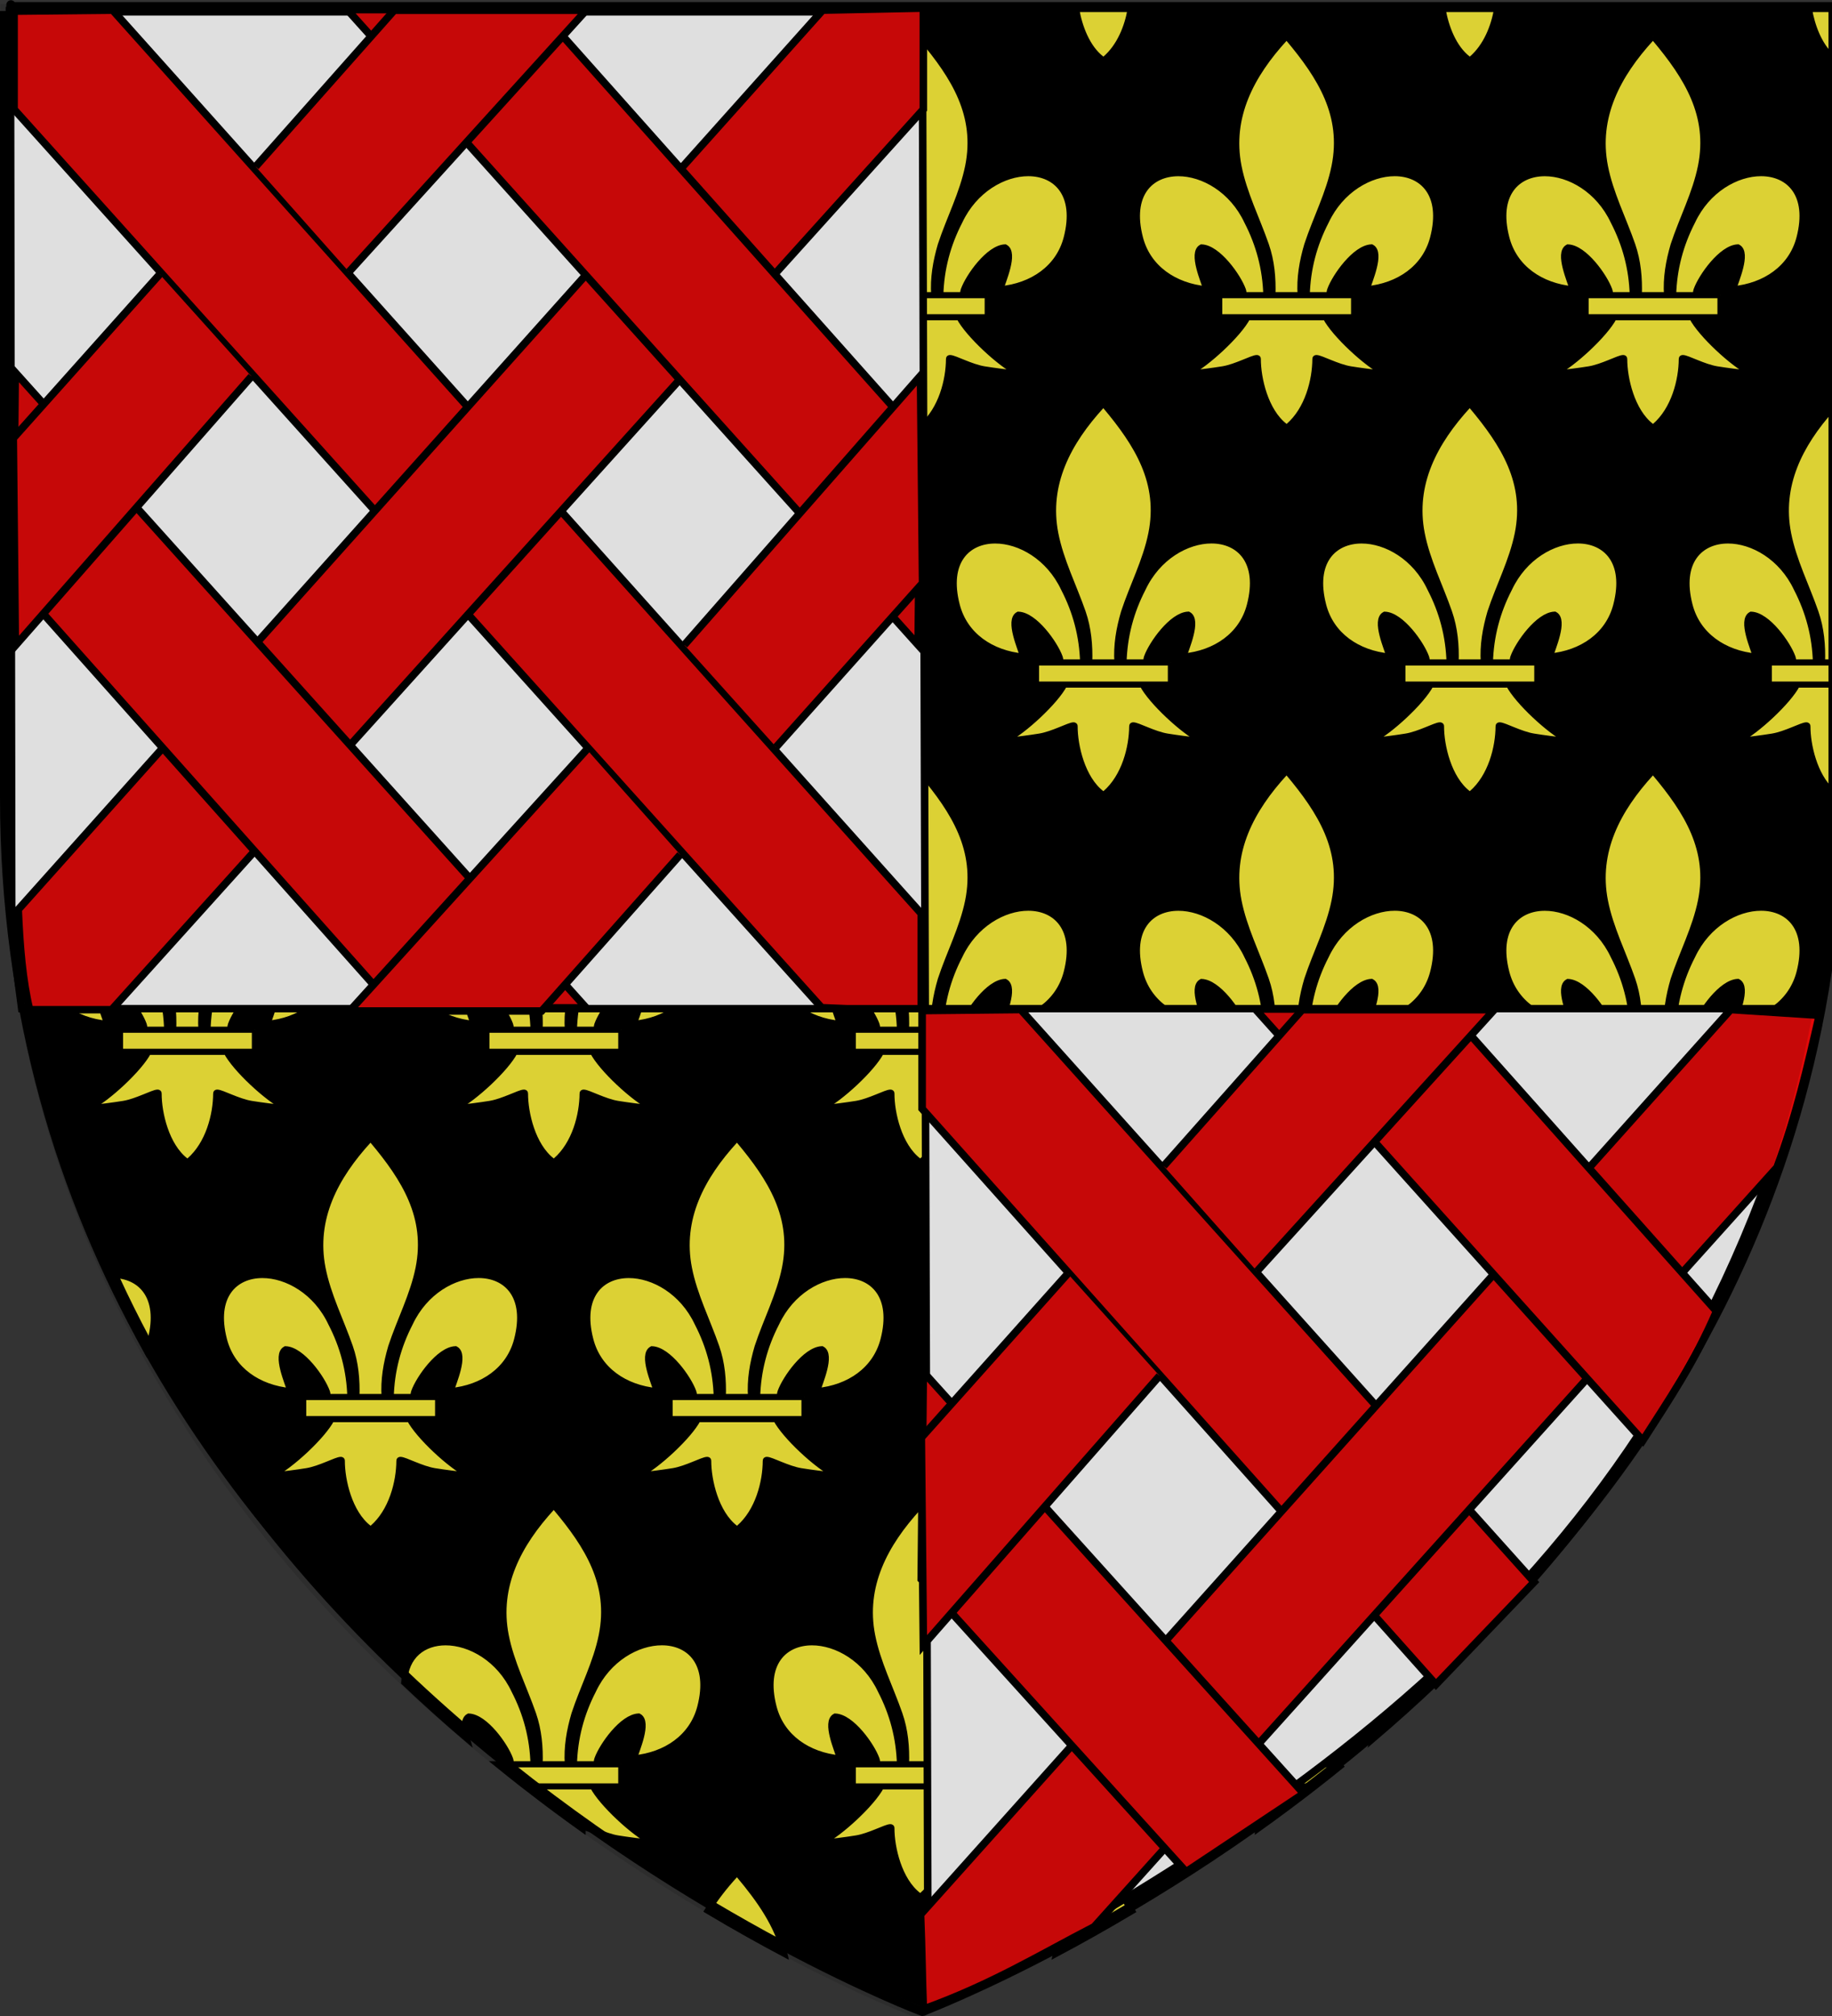 <?xml version="1.0" encoding="UTF-8" standalone="no"?>
<!-- Created with Inkscape (http://www.inkscape.org/) -->
<svg
   xmlns:dc="http://purl.org/dc/elements/1.1/"
   xmlns:cc="http://creativecommons.org/ns#"
   xmlns:rdf="http://www.w3.org/1999/02/22-rdf-syntax-ns#"
   xmlns:svg="http://www.w3.org/2000/svg"
   xmlns="http://www.w3.org/2000/svg"
   xmlns:xlink="http://www.w3.org/1999/xlink"
   xmlns:sodipodi="http://sodipodi.sourceforge.net/DTD/sodipodi-0.dtd"
   xmlns:inkscape="http://www.inkscape.org/namespaces/inkscape"
   version="1.0"
   width="600"
   height="660"
   id="svg2"
   style="display:inline"
   sodipodi:version="0.32"
   inkscape:version="0.46"
   sodipodi:docname="Blason Ytres.svg"
   inkscape:output_extension="org.inkscape.output.svg.inkscape">
  <rect width="100%" height="100%" fill="#333333" stroke="none"/>
  <sodipodi:namedview
     inkscape:window-height="968"
     inkscape:window-width="1280"
     inkscape:pageshadow="2"
     inkscape:pageopacity="0.0"
     guidetolerance="10.0"
     gridtolerance="10.0"
     objecttolerance="10.0"
     borderopacity="1.0"
     bordercolor="#666666"
     pagecolor="#ffffff"
     id="base"
     showgrid="false"
     inkscape:zoom="0.96043581"
     inkscape:cx="1.9963559"
     inkscape:cy="337.88017"
     inkscape:window-x="0"
     inkscape:window-y="3"
     inkscape:current-layer="layer6" />
  <desc
     id="desc4">Blason Vide 3D</desc>
  <defs
     id="defs6">
    <inkscape:perspective
       sodipodi:type="inkscape:persp3d"
       inkscape:vp_x="0 : 330 : 1"
       inkscape:vp_y="0 : 1000 : 0"
       inkscape:vp_z="600 : 330 : 1"
       inkscape:persp3d-origin="300 : 220 : 1"
       id="perspective49" />
    <linearGradient
       id="linearGradient2893">
      <stop
         id="stop2895"
         style="stop-color:#ffffff;stop-opacity:0.314"
         offset="0" />
      <stop
         id="stop2897"
         style="stop-color:#ffffff;stop-opacity:0.251"
         offset="0.19" />
      <stop
         id="stop2901"
         style="stop-color:#6b6b6b;stop-opacity:0.125"
         offset="0.6" />
      <stop
         id="stop2899"
         style="stop-color:#000000;stop-opacity:0.125"
         offset="1" />
    </linearGradient>
    <radialGradient
       cx="221.445"
       cy="226.331"
       r="300"
       fx="221.445"
       fy="226.331"
       id="radialGradient3163"
       xlink:href="#linearGradient2893"
       gradientUnits="userSpaceOnUse"
       gradientTransform="matrix(1.353,0,0,1.345,815.585,-133.32)" />
    <radialGradient
       r="300"
       fy="218.901"
       fx="225.524"
       cy="218.901"
       cx="225.524"
       gradientTransform="matrix(0,1.386,-1.323,-5.741131e-8,-158.082,-109.541)"
       gradientUnits="userSpaceOnUse"
       id="radialGradient2871"
       xlink:href="#linearGradient2955"
       inkscape:collect="always" />
    <radialGradient
       r="300"
       fy="218.901"
       fx="225.524"
       cy="218.901"
       cx="225.524"
       gradientTransform="matrix(0,1.749,-1.593,-1.049767e-7,551.788,-191.29)"
       gradientUnits="userSpaceOnUse"
       id="radialGradient2865"
       xlink:href="#linearGradient2955"
       inkscape:collect="always" />
    <radialGradient
       r="300"
       fy="218.901"
       fx="225.524"
       cy="218.901"
       cx="225.524"
       gradientTransform="matrix(-4.167939e-4,2.183,-1.884,-3.599562e-4,615.597,-289.121)"
       gradientUnits="userSpaceOnUse"
       id="radialGradient1911"
       xlink:href="#linearGradient2955"
       inkscape:collect="always" />
    <clipPath
       id="clip">
      <path
         id="path10"
         d="M 0,-200 L 0,600 L 300,600 L 300,-200 L 0,-200 z " />
    </clipPath>
    <polygon
       points="0,-1 0.588,0.809 -0.951,-0.309 0.951,-0.309 -0.588,0.809 0,-1 "
       transform="scale(53,53)"
       id="star" />
    <radialGradient
       gradientUnits="userSpaceOnUse"
       gradientTransform="matrix(-4.167939e-4,2.183,-1.884,-3.599562e-4,615.597,-289.121)"
       r="300"
       fy="218.901"
       fx="225.524"
       cy="218.901"
       cx="225.524"
       id="radialGradient2961"
       xlink:href="#linearGradient2955"
       inkscape:collect="always" />
    <linearGradient
       id="linearGradient2955">
      <stop
         style="stop-color:#fd0000;stop-opacity:1;"
         offset="0"
         id="stop2867" />
      <stop
         id="stop2873"
         offset="0.5"
         style="stop-color:#e77275;stop-opacity:0.659;" />
      <stop
         id="stop2959"
         offset="1"
         style="stop-color:black;stop-opacity:0.323;" />
    </linearGradient>
    <linearGradient
       id="linearGradient2885">
      <stop
         style="stop-color:white;stop-opacity:1;"
         offset="0"
         id="stop2887" />
      <stop
         id="stop2891"
         offset="0.229"
         style="stop-color:white;stop-opacity:1;" />
      <stop
         style="stop-color:black;stop-opacity:1;"
         offset="1"
         id="stop2889" />
    </linearGradient>
    <linearGradient
       id="linearGradient2529">
      <stop
         id="stop2531"
         offset="0"
         style="stop-color:white;stop-opacity:0.314;" />
      <stop
         style="stop-color:white;stop-opacity:0.251;"
         offset="0.19"
         id="stop2533" />
      <stop
         id="stop2535"
         offset="0.6"
         style="stop-color:#6b6b6b;stop-opacity:0.125;" />
      <stop
         id="stop2537"
         offset="1"
         style="stop-color:black;stop-opacity:0.125;" />
    </linearGradient>
    <inkscape:perspective
       id="perspective32"
       inkscape:persp3d-origin="300 : 219.80208 : 1"
       inkscape:vp_z="600 : 329.70312 : 1"
       inkscape:vp_y="0 : 1000 : 0"
       inkscape:vp_x="0 : 329.70312 : 1"
       sodipodi:type="inkscape:persp3d" />
    <pattern
       patternUnits="userSpaceOnUse"
       width="124.17"
       height="200"
       patternTransform="translate(791.802,332.693)"
       id="pattern3061">
      <path
         style="fill:#000000;fill-opacity:1;fill-rule:evenodd;stroke:none;stroke-width:2.031;stroke-linecap:round;stroke-linejoin:round;stroke-miterlimit:4;stroke-dasharray:none;stroke-opacity:1;display:inline"
         id="path8822"
         d="M 29.688,100 C 37.56,109.764 15.55,113.651 27.418,122.893 C 32.479,126.03 44.301,119.236 33.914,110.888 C 32.572,110.173 38.585,105.236 29.688,100 z M 42.856,123.148 C 40.886,123.334 38.954,124.549 37.162,127.65 C 34.916,132.849 44.798,141.864 51.448,130.779 C 51.918,129.426 58.519,133.758 62.17,124.681 C 55.911,131.258 49.507,123.408 43.694,123.148 C 43.409,123.135 43.137,123.122 42.856,123.148 z M 18.511,123.244 C 12.698,123.504 6.26,131.386 0,124.808 C 3.651,133.886 10.322,129.554 10.792,130.907 C 17.442,141.992 27.254,132.976 25.008,127.778 C 22.96,124.234 20.786,123.142 18.511,123.244 z M 31.609,129.566 C 26.49,152.825 16.933,169.291 6.566,181.13 C 10.875,179.949 15.749,176.598 20.432,173.659 C 17.568,179.758 14.705,185.04 11.84,190.421 C 13.55,189.842 18.964,184.407 26.335,176.437 C 27.491,187.393 29.065,192.571 31.399,200 C 33.258,192.583 34.605,187.517 36.08,176.245 C 40.523,181.286 44.842,186.353 50.854,190.677 L 42.436,173.34 C 46.795,176.126 51.611,179.767 56.233,181.322 C 45.274,168.892 36.034,152.827 31.609,129.566 z" />
      <path
         style="fill:#000000;fill-opacity:1;fill-rule:evenodd;stroke:none;stroke-width:2.031;stroke-linecap:round;stroke-linejoin:round;stroke-miterlimit:4;stroke-dasharray:none;stroke-opacity:1;display:inline"
         id="path4316"
         d="M 91.688,0 C 99.56,9.764 77.55,13.651 89.418,22.893 C 94.479,26.03 106.301,19.236 95.914,10.888 C 94.572,10.173 100.585,5.236 91.688,0 z M 104.856,23.148 C 102.886,23.334 100.954,24.549 99.162,27.65 C 96.916,32.849 106.798,41.864 113.448,30.779 C 113.918,29.426 120.519,33.758 124.17,24.681 C 117.911,31.258 111.507,23.408 105.694,23.148 C 105.409,23.135 105.137,23.122 104.856,23.148 z M 80.511,23.244 C 74.698,23.504 68.26,31.386 62,24.808 C 65.651,33.886 72.322,29.554 72.792,30.907 C 79.442,41.992 89.254,32.976 87.008,27.778 C 84.96,24.234 82.786,23.142 80.511,23.244 z M 93.609,29.566 C 88.49,52.825 78.933,69.291 68.566,81.13 C 72.875,79.949 77.749,76.598 82.432,73.659 C 79.568,79.758 76.705,85.04 73.84,90.421 C 75.55,89.842 80.964,84.407 88.335,76.437 C 89.491,87.393 91.065,92.571 93.399,100 C 95.258,92.583 96.605,87.517 98.08,76.245 C 102.523,81.286 106.842,86.353 112.854,90.677 L 104.436,73.34 C 108.795,76.126 113.611,79.767 118.233,81.322 C 107.274,68.892 98.034,52.827 93.609,29.566 z" />
    </pattern>
    <radialGradient
       gradientTransform="matrix(1.458,0,0,1.493,-237.458,-71.624)"
       gradientUnits="userSpaceOnUse"
       xlink:href="#linearGradient5498"
       id="radialGradient11987"
       fy="265.479"
       fx="254.483"
       r="365.911"
       cy="265.479"
       cx="254.483" />
    <radialGradient
       gradientTransform="matrix(1.458,0,0,1.493,-291,-152.81)"
       gradientUnits="userSpaceOnUse"
       xlink:href="#linearGradient5498"
       id="radialGradient11474"
       fy="265.479"
       fx="254.483"
       r="365.911"
       cy="265.479"
       cx="254.483" />
    <radialGradient
       gradientTransform="matrix(1.238,0.505,-0.897,2.198,388.563,-914.382)"
       gradientUnits="userSpaceOnUse"
       xlink:href="#linearGradient2823"
       id="radialGradient11472"
       fy="564.135"
       fx="504.615"
       r="365.911"
       cy="564.135"
       cx="504.615" />
    <radialGradient
       gradientTransform="matrix(1.458,0,0,1.493,-783.88,-383.156)"
       gradientUnits="userSpaceOnUse"
       xlink:href="#linearGradient5498"
       id="radialGradient11466"
       fy="265.479"
       fx="254.483"
       r="365.911"
       cy="265.479"
       cx="254.483" />
    <radialGradient
       gradientTransform="matrix(1.238,0.505,-0.897,2.198,584.956,-748.943)"
       gradientUnits="userSpaceOnUse"
       xlink:href="#linearGradient2823"
       id="radialGradient11464"
       fy="564.135"
       fx="504.615"
       r="365.911"
       cy="564.135"
       cx="504.615" />
    <radialGradient
       gradientTransform="matrix(1.458,0,0,1.493,-729.303,-232.811)"
       gradientUnits="userSpaceOnUse"
       xlink:href="#linearGradient5498"
       id="radialGradient5504"
       fy="265.479"
       fx="254.483"
       r="365.911"
       cy="265.479"
       cx="254.483" />
    <radialGradient
       gradientTransform="matrix(1.238,0.505,-0.897,2.198,639.533,-598.598)"
       gradientUnits="userSpaceOnUse"
       xlink:href="#linearGradient2823"
       id="radialGradient2829"
       fy="564.135"
       fx="504.615"
       r="365.911"
       cy="564.135"
       cx="504.615" />
    <linearGradient
       id="linearGradient2823">
      <stop
         offset="0"
         style="stop-color:#000000;stop-opacity:1"
         id="stop2825" />
      <stop
         offset="1"
         style="stop-color:#000000;stop-opacity:0"
         id="stop2827" />
    </linearGradient>
    <linearGradient
       id="linearGradient5498">
      <stop
         offset="0"
         style="stop-color:#ffffff;stop-opacity:1"
         id="stop5500" />
      <stop
         offset="1"
         style="stop-color:#ffffff;stop-opacity:0"
         id="stop5502" />
    </linearGradient>
    <pattern
       xlink:href="#pattern3061"
       id="pattern4558"
       patternTransform="matrix(0.852,0,0,0.852,770.969,355.84)" />
    <inkscape:perspective
       id="perspective47"
       inkscape:persp3d-origin="370.5 : 273.33333 : 1"
       inkscape:vp_z="741 : 410 : 1"
       inkscape:vp_y="0 : 1000 : 0"
       inkscape:vp_x="0 : 410 : 1"
       sodipodi:type="inkscape:persp3d" />
    <pattern
       patternTransform="matrix(0.852,0,0,0.852,1537.471,389.397)"
       id="pattern2420"
       xlink:href="#pattern4558"
       inkscape:collect="always" />
    <inkscape:perspective
       sodipodi:type="inkscape:persp3d"
       inkscape:vp_x="0 : 329.70312 : 1"
       inkscape:vp_y="0 : 1000 : 0"
       inkscape:vp_z="600 : 329.70312 : 1"
       inkscape:persp3d-origin="300 : 219.80208 : 1"
       id="perspective6520" />
    <linearGradient
       id="linearGradient3338">
      <stop
         style="stop-color:white;stop-opacity:0.314;"
         offset="0"
         id="stop3340" />
      <stop
         id="stop3342"
         offset="0.19"
         style="stop-color:white;stop-opacity:0.251;" />
      <stop
         style="stop-color:#6b6b6b;stop-opacity:0.125;"
         offset="0.6"
         id="stop3344" />
      <stop
         style="stop-color:black;stop-opacity:0.125;"
         offset="1"
         id="stop3346" />
    </linearGradient>
    <linearGradient
       id="linearGradient6507">
      <stop
         id="stop6509"
         offset="0"
         style="stop-color:white;stop-opacity:1;" />
      <stop
         style="stop-color:white;stop-opacity:1;"
         offset="0.229"
         id="stop6511" />
      <stop
         id="stop6513"
         offset="1"
         style="stop-color:black;stop-opacity:1;" />
    </linearGradient>
    <linearGradient
       id="linearGradient6499">
      <stop
         id="stop6501"
         offset="0"
         style="stop-color:#fd0000;stop-opacity:1;" />
      <stop
         style="stop-color:#e77275;stop-opacity:0.659;"
         offset="0.5"
         id="stop6503" />
      <stop
         style="stop-color:black;stop-opacity:0.323;"
         offset="1"
         id="stop6505" />
    </linearGradient>
    <radialGradient
       inkscape:collect="always"
       xlink:href="#linearGradient2955"
       id="radialGradient6497"
       cx="225.524"
       cy="218.901"
       fx="225.524"
       fy="218.901"
       r="300"
       gradientTransform="matrix(-4.167939e-4,2.183,-1.884,-3.599562e-4,615.597,-289.121)"
       gradientUnits="userSpaceOnUse" />
    <polygon
       id="polygon6495"
       transform="scale(53,53)"
       points="0,-1 0.588,0.809 -0.951,-0.309 0.951,-0.309 -0.588,0.809 0,-1 " />
    <clipPath
       id="clipPath6491">
      <path
         d="M 0,-200 L 0,600 L 300,600 L 300,-200 L 0,-200 z "
         id="path6493" />
    </clipPath>
    <radialGradient
       inkscape:collect="always"
       xlink:href="#linearGradient2955"
       id="radialGradient6489"
       gradientUnits="userSpaceOnUse"
       gradientTransform="matrix(-4.167939e-4,2.183,-1.884,-3.599562e-4,615.597,-289.121)"
       cx="225.524"
       cy="218.901"
       fx="225.524"
       fy="218.901"
       r="300" />
    <radialGradient
       inkscape:collect="always"
       xlink:href="#linearGradient2955"
       id="radialGradient6487"
       gradientUnits="userSpaceOnUse"
       gradientTransform="matrix(0,1.749,-1.593,-1.049767e-7,551.788,-191.29)"
       cx="225.524"
       cy="218.901"
       fx="225.524"
       fy="218.901"
       r="300" />
    <radialGradient
       inkscape:collect="always"
       xlink:href="#linearGradient2955"
       id="radialGradient6485"
       gradientUnits="userSpaceOnUse"
       gradientTransform="matrix(0,1.386,-1.323,-5.741131e-8,-158.082,-109.541)"
       cx="225.524"
       cy="218.901"
       fx="225.524"
       fy="218.901"
       r="300" />
    <radialGradient
       r="300"
       fy="226.331"
       fx="221.445"
       cy="226.331"
       cx="221.445"
       gradientTransform="matrix(1.353,0,0,1.349,-77.629,-85.747)"
       gradientUnits="userSpaceOnUse"
       id="radialGradient6483"
       xlink:href="#linearGradient2893"
       inkscape:collect="always" />
    <linearGradient
       id="linearGradient6473">
      <stop
         id="stop6475"
         offset="0"
         style="stop-color:white;stop-opacity:0.314;" />
      <stop
         style="stop-color:white;stop-opacity:0.251;"
         offset="0.19"
         id="stop6477" />
      <stop
         id="stop6479"
         offset="0.6"
         style="stop-color:#6b6b6b;stop-opacity:0.125;" />
      <stop
         id="stop6481"
         offset="1"
         style="stop-color:black;stop-opacity:0.125;" />
    </linearGradient>
    <inkscape:perspective
       id="perspective92"
       inkscape:persp3d-origin="300 : 220 : 1"
       inkscape:vp_z="600 : 330 : 1"
       inkscape:vp_y="0 : 1000 : 0"
       inkscape:vp_x="0 : 330 : 1"
       sodipodi:type="inkscape:persp3d" />
  </defs>
  <g
     inkscape:groupmode="layer"
     id="layer2"
     inkscape:label="lys">
    <g
       id="layer3"
       style="display:inline"
       transform="matrix(1.012,0,0,1.016,-1.518,1.405)">
      <path
         d="M 300,645.286 C 300,645.286 598.5,535.225 598.5,255.514 C 598.5,-24.196 598.5,2.163 598.5,2.163 L 1.5,2.163 L 1.5,255.514 C 1.5,535.225 300,645.286 300,645.286 z"
         id="path2855"
         style="fill:#000000;fill-opacity:1;fill-rule:evenodd;stroke:none;stroke-width:1px;stroke-linecap:butt;stroke-linejoin:miter;stroke-opacity:1" />
    </g>
    <g
       id="layer137"
       style="display:inline"
       transform="matrix(1,0,0,1.002,1.357,1.429)">
      <path
         d="M 1.5,0.84 L 1.5,1.517 L 8.947,1.517 C 8.01,7.008 5.713,12.979 1.5,17.072 C 1.5,3.241 1.5,0.84 1.5,0.84 M 248.947,1.517 L 231.097,1.517 C 232.105,7.409 234.674,14.224 239.406,17.861 L 240.009,18.338 L 240.639,17.861 C 245.405,13.774 247.952,7.372 248.947,1.517 M 128.948,1.517 L 111.095,1.517 C 112.1,7.409 114.671,14.224 119.409,17.861 L 120.012,18.338 L 120.633,17.861 C 125.399,13.774 127.951,7.372 128.948,1.517 M 575.411,55.143 C 567.346,55.143 557.769,60.516 552.893,70.862 C 548.973,78.445 546.843,86.432 546.61,95.018 L 553.967,95.018 C 554.113,94.465 554.099,93.864 554.288,93.326 C 555.881,88.898 562.496,79.601 567.824,79.403 C 571.154,81.212 567.032,90.464 566.276,93.083 C 576.671,92.084 585.427,86.243 588.002,76.307 C 591.713,62.005 584.527,55.142 575.411,55.143 M 504.586,55.154 C 495.471,55.154 488.285,62.019 491.991,76.325 C 494.574,86.252 503.322,92.093 513.717,93.092 C 512.97,90.482 508.839,81.221 512.169,79.412 C 517.497,79.619 524.112,88.907 525.705,93.344 C 525.899,93.869 525.89,94.469 526.025,95.018 L 533.392,95.018 C 533.146,86.439 531.026,78.448 527.099,70.88 C 522.225,60.529 512.649,55.154 504.586,55.154 M 540.015,10.337 L 539.385,11.111 C 528.45,23.018 521.107,36.77 524.265,52.916 C 526.011,61.817 530.25,70.061 533.239,78.638 C 535.071,83.932 535.562,89.451 535.373,95.018 L 544.622,95.018 C 544.234,89.419 545.199,83.985 546.766,78.638 C 549.611,70.007 553.94,61.817 555.731,52.916 C 559.087,36.257 551.212,23.693 540.665,11.165 L 540.015,10.337 M 552.845,102.236 L 527.202,102.236 C 524.326,107.763 513.773,117.485 508.128,120.29 C 507.787,120.46 507.973,120.531 508.509,120.531 C 510.321,120.531 516.129,119.725 519.109,119.246 C 523.421,118.548 528.838,115.567 530.242,115.567 C 530.485,115.567 530.607,115.656 530.584,115.862 C 530.575,122.27 533.023,132.953 539.404,137.867 L 540.015,138.335 L 540.636,137.867 C 547.017,132.395 549.42,122.774 549.456,115.862 C 549.434,115.656 549.558,115.567 549.801,115.567 C 551.208,115.567 556.619,118.548 560.931,119.246 C 563.91,119.725 569.719,120.531 571.531,120.531 C 572.067,120.531 572.253,120.46 571.912,120.29 C 566.266,117.485 555.713,107.763 552.845,102.236 M 562.119,95.018 L 553.968,95.018 L 546.611,95.018 L 544.622,95.018 L 535.373,95.018 L 533.394,95.018 L 526.027,95.018 L 517.949,95.018 L 517.949,102.236 L 527.204,102.236 L 552.847,102.236 L 562.121,102.236 L 562.121,95.018 M 455.411,55.143 C 447.347,55.143 437.772,60.516 432.897,70.862 C 428.967,78.445 426.846,86.432 426.613,95.018 L 433.967,95.018 C 434.108,94.465 434.095,93.864 434.292,93.326 C 435.885,88.898 442.5,79.601 447.828,79.403 C 451.158,81.212 447.027,90.464 446.28,93.083 C 456.675,92.084 465.423,86.243 468.006,76.307 C 471.712,62.005 464.525,55.142 455.411,55.143 M 384.585,55.154 C 375.469,55.154 368.283,62.019 371.994,76.325 C 374.568,86.252 383.325,92.093 393.72,93.092 C 392.964,90.482 388.842,81.221 392.172,79.412 C 397.5,79.619 404.115,88.907 405.708,93.344 C 405.896,93.869 405.884,94.469 406.025,95.018 L 413.386,95.018 C 413.149,86.439 411.02,78.448 407.102,70.88 C 402.228,60.529 392.65,55.154 384.585,55.154 M 420.018,10.337 L 419.388,11.111 C 408.445,23.018 401.1,36.77 404.268,52.916 C 406.014,61.817 410.253,70.061 413.233,78.638 C 415.074,83.932 415.565,89.451 415.367,95.018 L 424.625,95.018 C 424.228,89.419 425.193,83.985 426.769,78.638 C 429.614,70.007 433.943,61.817 435.734,52.916 C 439.09,36.257 431.215,23.693 420.668,11.165 L 420.018,10.337 M 432.84,102.236 L 407.205,102.236 C 404.329,107.763 393.776,117.485 388.131,120.29 C 387.79,120.46 387.976,120.531 388.512,120.531 C 390.324,120.531 396.132,119.725 399.112,119.246 C 403.424,118.548 408.834,115.567 410.242,115.567 C 410.485,115.567 410.609,115.656 410.587,115.862 C 410.578,122.27 413.026,132.953 419.407,137.867 L 420.01,138.335 L 420.64,137.867 C 427.022,132.395 429.424,122.774 429.452,115.862 C 429.43,115.656 429.554,115.567 429.797,115.567 C 431.206,115.567 436.624,118.548 440.936,119.246 C 443.909,119.725 449.721,120.531 451.535,120.531 C 452.071,120.531 452.258,120.46 451.917,120.29 C 446.269,117.485 435.716,107.763 432.84,102.236 M 442.122,95.018 L 433.967,95.018 L 426.613,95.018 L 424.624,95.018 L 415.366,95.018 L 413.387,95.018 L 406.026,95.018 L 397.951,95.018 L 397.951,102.236 L 407.206,102.236 L 432.841,102.236 L 442.123,102.236 L 442.123,95.018 M 335.409,55.143 C 327.345,55.143 317.771,60.516 312.9,70.862 C 308.97,78.445 306.84,86.432 306.606,95.018 L 313.969,95.018 C 314.11,94.465 314.096,93.864 314.285,93.326 C 315.878,88.898 322.493,79.601 327.821,79.403 C 331.16,81.212 327.029,90.464 326.282,93.083 C 336.677,92.084 345.425,86.243 347.999,76.307 C 351.71,62.005 344.524,55.142 335.409,55.143 M 264.587,55.154 C 255.472,55.154 248.287,62.019 251.997,76.325 C 254.571,86.252 263.319,92.093 273.723,93.092 C 272.967,90.482 268.845,81.221 272.175,79.412 C 277.503,79.619 284.118,88.907 285.711,93.344 C 285.899,93.869 285.887,94.469 286.028,95.018 L 293.39,95.018 C 293.154,86.439 291.024,78.448 287.098,70.88 C 282.226,60.529 272.651,55.154 264.587,55.154 M 300.02,10.337 L 299.381,11.111 C 288.446,23.018 281.102,36.77 284.27,52.916 C 286.016,61.817 290.246,70.061 293.234,78.638 C 295.075,83.932 295.566,89.451 295.368,95.018 L 304.617,95.018 C 304.229,89.419 305.194,83.985 306.761,78.638 C 309.606,70.007 313.934,61.817 315.735,52.916 C 319.083,36.257 311.216,23.693 300.66,11.165 L 300.02,10.337 M 312.843,102.236 L 287.209,102.236 C 284.333,107.763 273.78,117.485 268.126,120.29 C 267.787,120.46 267.975,120.531 268.512,120.531 C 270.326,120.531 276.134,119.725 279.106,119.246 C 283.418,118.548 288.835,115.567 290.245,115.567 C 290.489,115.567 290.613,115.656 290.59,115.862 C 290.572,122.27 293.02,132.953 299.41,137.867 L 300.014,138.335 L 300.634,137.867 C 307.015,132.395 309.427,122.774 309.454,115.862 C 309.432,115.656 309.556,115.567 309.799,115.567 C 311.208,115.567 316.626,118.548 320.938,119.246 C 323.911,119.725 329.717,120.531 331.533,120.531 C 332.07,120.531 332.258,120.46 331.919,120.29 C 326.263,117.485 315.719,107.763 312.843,102.236 M 322.125,95.018 L 313.97,95.018 L 306.607,95.018 L 304.619,95.018 L 295.37,95.018 L 293.391,95.018 L 286.029,95.018 L 277.945,95.018 L 277.945,102.236 L 287.21,102.236 L 312.844,102.236 L 322.126,102.236 L 322.126,95.018 M 215.411,55.143 C 207.346,55.143 197.769,60.516 192.894,70.862 C 188.974,78.445 186.844,86.432 186.61,95.018 L 193.967,95.018 C 194.113,94.465 194.099,93.864 194.289,93.326 C 195.882,88.898 202.497,79.601 207.825,79.403 C 211.155,81.212 207.033,90.464 206.277,93.083 C 216.672,92.084 225.429,86.243 228.003,76.307 C 231.713,62.005 224.527,55.142 215.411,55.143 M 144.585,55.154 C 135.47,55.154 128.285,62.019 131.991,76.325 C 134.574,86.252 143.322,92.093 153.717,93.092 C 152.97,90.482 148.839,81.221 152.169,79.412 C 157.497,79.619 164.112,88.907 165.705,93.344 C 165.9,93.869 165.889,94.469 166.026,95.018 L 173.384,95.018 C 173.147,86.439 171.027,78.448 167.1,70.88 C 162.225,60.529 152.65,55.154 144.585,55.154 M 180.015,10.337 L 179.385,11.111 C 168.45,23.018 161.106,36.77 164.265,52.916 C 166.011,61.817 170.25,70.061 173.238,78.638 C 175.071,83.932 175.562,89.451 175.372,95.018 L 184.622,95.018 C 184.233,89.419 185.199,83.985 186.766,78.638 C 189.61,70.007 193.939,61.817 195.73,52.916 C 199.087,36.257 191.212,23.693 180.664,11.165 L 180.015,10.337 M 192.845,102.236 L 167.202,102.236 C 164.326,107.763 153.773,117.485 148.127,120.29 C 147.786,120.46 147.972,120.531 148.508,120.531 C 150.319,120.531 156.128,119.725 159.107,119.246 C 163.419,118.548 168.836,115.567 170.24,115.567 C 170.483,115.567 170.606,115.656 170.582,115.862 C 170.573,122.27 173.021,132.953 179.402,137.867 L 180.014,138.335 L 180.635,137.867 C 187.016,132.395 189.419,122.774 189.455,115.862 C 189.433,115.656 189.556,115.567 189.8,115.567 C 191.207,115.567 196.618,118.548 200.93,119.246 C 203.909,119.725 209.718,120.531 211.529,120.531 C 212.065,120.531 212.251,120.46 211.91,120.29 C 206.266,117.485 195.713,107.763 192.845,102.236 M 202.119,95.018 L 193.967,95.018 L 186.61,95.018 L 184.622,95.018 L 175.372,95.018 L 173.384,95.018 L 166.026,95.018 L 157.947,95.018 L 157.947,102.236 L 167.202,102.236 L 192.845,102.236 L 202.119,102.236 L 202.119,95.018 M 95.411,55.143 C 87.347,55.143 77.772,60.516 72.897,70.862 C 68.968,78.445 66.847,86.432 66.613,95.018 L 73.967,95.018 C 74.108,94.465 74.095,93.864 74.292,93.326 C 75.885,88.898 82.5,79.601 87.828,79.403 C 91.158,81.212 87.027,90.464 86.28,93.083 C 96.675,92.084 105.423,86.243 108.006,76.307 C 111.711,62.005 104.526,55.142 95.411,55.143 M 24.585,55.154 C 15.469,55.154 8.283,62.019 11.994,76.325 C 14.568,86.252 23.325,92.093 33.72,93.092 C 32.964,90.482 28.842,81.221 32.172,79.412 C 37.5,79.619 44.115,88.907 45.708,93.344 C 45.896,93.869 45.884,94.469 46.025,95.018 L 53.387,95.018 C 53.15,86.439 51.021,78.448 47.103,70.88 C 42.228,60.529 32.651,55.154 24.585,55.154 M 60.018,10.337 L 59.388,11.111 C 48.444,23.018 41.1,36.77 44.268,52.916 C 46.014,61.817 50.253,70.061 53.232,78.638 C 55.073,83.932 55.565,89.451 55.366,95.018 L 64.624,95.018 C 64.227,89.419 65.192,83.985 66.768,78.638 C 69.612,70.007 73.941,61.817 75.732,52.916 C 79.089,36.257 71.214,23.693 60.666,11.165 L 60.018,10.337 M 72.839,102.236 L 47.206,102.236 C 44.33,107.763 33.777,117.485 28.131,120.29 C 27.79,120.46 27.976,120.531 28.512,120.531 C 30.323,120.531 36.132,119.725 39.111,119.246 C 43.423,118.548 48.834,115.567 50.241,115.567 C 50.485,115.567 50.608,115.656 50.586,115.862 C 50.577,122.27 53.025,132.953 59.406,137.867 L 60.009,138.335 L 60.639,137.867 C 67.02,132.395 69.423,122.774 69.45,115.862 C 69.427,115.656 69.552,115.567 69.795,115.567 C 71.204,115.567 76.622,118.548 80.934,119.246 C 83.906,119.725 89.718,120.531 91.532,120.531 C 92.069,120.531 92.255,120.46 91.914,120.29 C 86.269,117.485 75.716,107.763 72.839,102.236 M 82.122,95.018 L 73.967,95.018 L 66.613,95.018 L 64.624,95.018 L 55.366,95.018 L 53.387,95.018 L 46.025,95.018 L 37.95,95.018 L 37.95,102.236 L 47.205,102.236 L 72.839,102.236 L 82.122,102.236 L 82.122,95.018 M 35.414,175.141 C 27.348,175.141 17.77,180.516 12.894,190.869 C 8.975,198.439 6.846,206.425 6.61,215.015 L 13.968,215.015 C 14.114,214.467 14.1,213.86 14.289,213.323 C 15.882,208.895 22.497,199.607 27.825,199.4 C 31.155,201.209 27.033,210.461 26.277,213.08 C 36.672,212.081 45.429,206.24 48.003,196.304 C 51.713,182.004 44.528,175.141 35.414,175.141 M 1.5,132.172 C 1.5,155.461 1.5,182.834 1.5,215.015 L 4.622,215.015 C 4.233,209.417 5.199,203.991 6.766,198.635 C 9.61,190.004 13.939,181.823 15.73,172.913 C 18.997,156.697 11.623,144.363 1.5,132.172 M 12.845,222.242 L 1.5,222.242 C 1.5,233.291 1.5,244.904 1.5,257.075 C 7.235,251.504 9.422,242.45 9.456,235.868 C 9.434,235.66 9.558,235.57 9.803,235.57 C 11.215,235.57 16.621,238.553 20.931,239.243 C 23.918,239.723 29.748,240.532 31.544,240.532 C 32.07,240.532 32.25,240.463 31.911,240.296 C 26.266,237.491 15.713,227.76 12.845,222.242 M 22.119,215.015 L 13.968,215.015 L 6.61,215.015 L 4.622,215.015 L 1.5,215.015 C 1.5,217.395 1.5,219.81 1.5,222.242 L 12.845,222.242 L 22.119,222.242 L 22.119,215.015 M 564.583,175.154 C 555.469,175.154 548.284,182.017 551.994,196.321 C 554.568,206.257 563.325,212.098 573.72,213.097 C 572.964,210.478 568.842,201.226 572.172,199.417 C 577.5,199.615 584.115,208.912 585.708,213.34 C 585.896,213.872 585.884,214.466 586.024,215.014 L 593.386,215.014 C 593.149,206.435 591.02,198.444 587.102,190.876 C 582.227,180.529 572.649,175.154 564.583,175.154 M 598.497,132.099 C 588.05,143.77 581.186,157.218 584.268,172.913 C 586.014,181.814 590.253,190.058 593.233,198.635 C 595.074,203.928 595.565,209.457 595.367,215.015 L 598.498,215.015 L 598.498,132.099 M 598.497,222.242 L 587.205,222.242 C 584.329,227.761 573.776,237.491 568.131,240.296 C 567.793,240.463 567.973,240.532 568.498,240.532 C 570.293,240.532 576.124,239.723 579.111,239.243 C 583.42,238.553 588.826,235.57 590.238,235.57 C 590.484,235.57 590.608,235.66 590.586,235.868 C 590.577,241.953 592.791,251.922 598.497,257.102 L 598.497,222.242 M 598.497,215.015 L 595.366,215.015 L 593.387,215.015 L 586.025,215.015 L 577.951,215.015 L 577.951,222.242 L 587.206,222.242 L 598.498,222.242 L 598.498,215.015 M 515.412,175.141 C 507.348,175.141 497.771,180.516 492.9,190.869 C 488.972,198.439 486.842,206.425 486.607,215.015 L 493.97,215.015 C 494.11,214.467 494.096,213.86 494.285,213.323 C 495.878,208.895 502.493,199.607 507.821,199.4 C 511.16,201.209 507.029,210.461 506.282,213.08 C 516.677,212.081 525.425,206.24 527.999,196.304 C 531.71,182.004 524.525,175.141 515.412,175.141 M 444.585,175.154 C 435.472,175.154 428.287,182.017 431.997,196.321 C 434.571,206.257 443.319,212.098 453.723,213.097 C 452.967,210.478 448.845,201.226 452.175,199.417 C 457.503,199.615 464.118,208.912 465.711,213.34 C 465.899,213.872 465.887,214.466 466.028,215.014 L 473.389,215.014 C 473.152,206.435 471.023,198.444 467.096,190.876 C 462.226,180.529 452.649,175.154 444.585,175.154 M 480.02,130.334 L 479.381,131.117 C 468.446,143.015 461.102,156.776 464.27,172.913 C 466.016,181.814 470.247,190.058 473.235,198.635 C 475.076,203.928 475.567,209.457 475.369,215.015 L 484.618,215.015 C 484.23,209.417 485.195,203.991 486.762,198.635 C 489.607,190.004 493.935,181.823 495.736,172.913 C 499.084,156.254 491.217,143.69 480.661,131.171 L 480.02,130.334 M 492.843,222.242 L 467.208,222.242 C 464.332,227.761 453.779,237.491 448.125,240.296 C 447.789,240.463 447.971,240.532 448.497,240.532 C 450.296,240.532 456.125,239.723 459.105,239.243 C 463.414,238.553 468.827,235.57 470.241,235.57 C 470.486,235.57 470.611,235.66 470.589,235.868 C 470.571,242.267 473.019,252.959 479.409,257.864 L 480.012,258.341 L 480.633,257.864 C 487.014,252.392 489.426,242.771 489.453,235.868 C 489.431,235.66 489.556,235.57 489.801,235.57 C 491.215,235.57 496.628,238.553 500.937,239.243 C 503.917,239.723 509.747,240.532 511.545,240.532 C 512.072,240.532 512.253,240.463 511.917,240.296 C 506.263,237.491 495.719,227.76 492.843,222.242 M 502.125,215.015 L 493.971,215.015 L 486.608,215.015 L 484.619,215.015 L 475.37,215.015 L 473.391,215.015 L 466.03,215.015 L 457.946,215.015 L 457.946,222.242 L 467.21,222.242 L 492.845,222.242 L 502.127,222.242 L 502.127,215.015 M 395.414,175.141 C 387.348,175.141 377.77,180.516 372.893,190.869 C 368.975,198.439 366.845,206.425 366.61,215.015 L 373.967,215.015 C 374.113,214.467 374.099,213.86 374.288,213.323 C 375.881,208.895 382.496,199.607 387.824,199.4 C 391.154,201.209 387.032,210.461 386.276,213.08 C 396.671,212.081 405.427,206.24 408.002,196.304 C 411.713,182.004 404.528,175.141 395.414,175.141 M 324.583,175.154 C 315.47,175.154 308.286,182.017 311.991,196.321 C 314.574,206.257 323.322,212.098 333.717,213.097 C 332.97,210.478 328.839,201.226 332.169,199.417 C 337.497,199.615 344.112,208.912 345.705,213.34 C 345.899,213.872 345.89,214.466 346.025,215.014 L 353.383,215.014 C 353.146,206.435 351.026,198.444 347.099,190.876 C 342.224,180.529 332.648,175.154 324.583,175.154 M 360.015,130.334 L 359.385,131.117 C 348.45,143.015 341.107,156.776 344.265,172.913 C 346.011,181.814 350.25,190.058 353.239,198.635 C 355.071,203.928 355.562,209.457 355.373,215.015 L 364.622,215.015 C 364.234,209.417 365.199,203.991 366.766,198.635 C 369.611,190.004 373.94,181.823 375.731,172.913 C 379.087,156.254 371.212,143.69 360.665,131.171 L 360.015,130.334 M 372.846,222.242 L 347.202,222.242 C 344.326,227.761 333.773,237.491 328.128,240.296 C 327.79,240.463 327.97,240.532 328.495,240.532 C 330.29,240.532 336.121,239.723 339.108,239.243 C 343.417,238.553 348.83,235.57 350.238,235.57 C 350.483,235.57 350.607,235.66 350.583,235.868 C 350.574,242.267 353.022,252.959 359.403,257.864 L 360.014,258.341 L 360.635,257.864 C 367.016,252.392 369.419,242.771 369.455,235.868 C 369.433,235.66 369.558,235.57 369.803,235.57 C 371.214,235.57 376.621,238.553 380.93,239.243 C 383.917,239.723 389.747,240.532 391.543,240.532 C 392.068,240.532 392.248,240.463 391.91,240.296 C 386.266,237.491 375.713,227.76 372.846,222.242 M 382.119,215.015 L 373.968,215.015 L 366.611,215.015 L 364.622,215.015 L 355.373,215.015 L 353.385,215.015 L 346.027,215.015 L 337.949,215.015 L 337.949,222.242 L 347.204,222.242 L 372.848,222.242 L 382.121,222.242 L 382.121,215.015 M 275.414,175.141 C 267.349,175.141 257.773,180.516 252.897,190.869 C 248.969,198.439 246.849,206.425 246.613,215.015 L 253.967,215.015 C 254.107,214.467 254.094,213.86 254.291,213.323 C 255.884,208.895 262.499,199.607 267.827,199.4 C 271.157,201.209 267.026,210.461 266.279,213.08 C 276.674,212.081 285.422,206.24 288.005,196.304 C 291.711,182.004 284.527,175.141 275.414,175.141 M 204.583,175.154 C 195.468,175.154 188.284,182.017 191.994,196.321 C 194.568,206.257 203.325,212.098 213.72,213.097 C 212.964,210.478 208.842,201.226 212.172,199.417 C 217.5,199.615 224.115,208.912 225.708,213.34 C 225.896,213.872 225.884,214.466 226.025,215.014 L 233.387,215.014 C 233.15,206.435 231.021,198.444 227.103,190.876 C 222.227,180.529 212.649,175.154 204.583,175.154 M 240.018,130.334 L 239.388,131.117 C 228.444,143.015 221.1,156.776 224.268,172.913 C 226.014,181.814 230.253,190.058 233.232,198.635 C 235.073,203.928 235.565,209.457 235.366,215.015 L 244.624,215.015 C 244.227,209.417 245.192,203.991 246.768,198.635 C 249.612,190.004 253.941,181.823 255.732,172.913 C 259.089,156.254 251.214,143.69 240.666,131.171 L 240.018,130.334 M 252.84,222.242 L 227.205,222.242 C 224.329,227.761 213.777,237.491 208.131,240.296 C 207.793,240.463 207.973,240.532 208.498,240.532 C 210.293,240.532 216.124,239.723 219.111,239.243 C 223.42,238.553 228.827,235.57 230.239,235.57 C 230.484,235.57 230.609,235.66 230.586,235.868 C 230.577,242.267 233.025,252.959 239.406,257.864 L 240.009,258.341 L 240.639,257.864 C 247.02,252.392 249.423,242.771 249.45,235.868 C 249.427,235.66 249.552,235.57 249.798,235.57 C 251.212,235.57 256.625,238.553 260.934,239.243 C 263.913,239.723 269.748,240.532 271.546,240.532 C 272.072,240.532 272.253,240.463 271.914,240.296 C 266.269,237.491 255.716,227.76 252.84,222.242 M 262.122,215.015 L 253.968,215.015 L 246.614,215.015 L 244.625,215.015 L 235.367,215.015 L 233.388,215.015 L 226.026,215.015 L 217.951,215.015 L 217.951,222.242 L 227.206,222.242 L 252.841,222.242 L 262.123,222.242 L 262.123,215.015 M 155.412,175.141 C 147.347,175.141 137.772,180.516 132.9,190.869 C 128.972,198.439 126.843,206.425 126.607,215.015 L 133.971,215.015 C 134.111,214.467 134.097,213.86 134.286,213.323 C 135.879,208.895 142.494,199.607 147.822,199.4 C 151.161,201.209 147.03,210.461 146.283,213.08 C 156.678,212.081 165.426,206.24 168,196.304 C 171.71,182.004 164.525,175.141 155.412,175.141 M 84.585,175.154 C 75.472,175.154 68.287,182.017 71.997,196.321 C 74.571,206.257 83.319,212.098 93.723,213.097 C 92.967,210.478 88.845,201.226 92.175,199.417 C 97.503,199.615 104.118,208.912 105.711,213.34 C 105.899,213.872 105.887,214.466 106.023,215.014 L 113.39,215.014 C 113.153,206.435 111.024,198.444 107.098,190.876 C 102.225,180.529 92.65,175.154 84.585,175.154 M 120.021,130.334 L 119.382,131.117 C 108.447,143.015 101.103,156.776 104.271,172.913 C 106.017,181.814 110.247,190.058 113.235,198.635 C 115.076,203.928 115.568,209.457 115.369,215.015 L 124.619,215.015 C 124.23,209.417 125.196,203.991 126.763,198.635 C 129.607,190.004 133.936,181.823 135.736,172.913 C 139.084,156.254 131.218,143.69 120.661,131.171 L 120.021,130.334 M 132.843,222.242 L 107.209,222.242 C 104.333,227.761 93.78,237.491 88.126,240.296 C 87.79,240.463 87.971,240.532 88.498,240.532 C 90.297,240.532 96.126,239.723 99.106,239.243 C 103.415,238.553 108.828,235.57 110.242,235.57 C 110.488,235.57 110.613,235.66 110.59,235.868 C 110.572,242.267 113.02,252.959 119.41,257.864 L 120.013,258.341 L 120.634,257.864 C 127.015,252.392 129.427,242.771 129.454,235.868 C 129.431,235.66 129.556,235.57 129.802,235.57 C 131.216,235.57 136.629,238.553 140.938,239.243 C 143.918,239.723 149.747,240.532 151.546,240.532 C 152.073,240.532 152.254,240.463 151.918,240.296 C 146.263,237.491 135.719,227.76 132.843,222.242 M 142.125,215.015 L 133.971,215.015 L 126.607,215.015 L 124.619,215.015 L 115.369,215.015 L 113.39,215.015 L 106.023,215.015 L 97.944,215.015 L 97.944,222.242 L 107.209,222.242 L 132.843,222.242 L 142.125,222.242 L 142.125,215.015 M 575.414,295.143 C 567.348,295.143 557.77,300.518 552.893,310.866 C 548.975,318.436 546.845,326.43 546.61,335.012 L 553.969,335.012 C 554.113,334.46 554.1,333.857 554.288,333.329 C 555.881,328.892 562.496,319.603 567.824,319.396 C 571.154,321.214 567.032,330.466 566.276,333.085 C 576.671,332.077 585.427,326.245 588.002,316.31 C 591.713,302.005 584.528,295.142 575.414,295.143 M 504.583,295.156 C 495.47,295.156 488.286,302.019 491.991,316.319 C 494.574,326.256 503.322,332.096 513.717,333.095 C 512.97,330.476 508.839,321.225 512.169,319.415 C 517.497,319.613 524.112,328.91 525.705,333.338 C 525.899,333.869 525.89,334.468 526.024,335.012 L 533.392,335.012 C 533.146,326.434 531.026,318.451 527.099,310.883 C 522.224,300.531 512.648,295.156 504.583,295.156 M 540.015,250.34 L 539.385,251.114 C 528.45,263.012 521.107,276.773 524.265,292.91 C 526.011,301.811 530.25,310.064 533.239,318.64 C 535.071,323.933 535.562,329.453 535.373,335.011 L 544.622,335.011 C 544.234,329.413 545.199,323.988 546.766,318.64 C 549.611,310.009 553.94,301.819 555.731,292.91 C 559.087,276.251 551.212,263.696 540.665,251.168 L 540.015,250.34 M 552.845,342.239 L 527.202,342.239 C 524.326,347.765 513.773,357.488 508.128,360.293 C 507.788,360.461 507.972,360.53 508.503,360.53 C 510.308,360.53 516.126,359.728 519.108,359.249 C 523.42,358.551 528.837,355.57 530.241,355.57 C 530.484,355.57 530.606,355.659 530.583,355.865 C 530.574,362.272 533.022,372.956 539.403,377.861 L 540.014,378.338 L 540.635,377.861 C 547.016,372.388 549.419,362.767 549.455,355.865 C 549.433,355.659 549.557,355.57 549.8,355.57 C 551.207,355.57 556.618,358.55 560.93,359.249 C 563.912,359.728 569.73,360.53 571.535,360.53 C 572.066,360.53 572.25,360.461 571.91,360.293 C 566.266,357.488 555.713,347.766 552.845,342.239 M 562.119,335.012 L 553.97,335.012 L 546.611,335.012 L 544.622,335.012 L 535.373,335.012 L 533.394,335.012 L 526.026,335.012 L 517.949,335.012 L 517.949,342.24 L 527.204,342.24 L 552.847,342.24 L 562.121,342.24 L 562.121,335.012 M 455.413,295.143 C 447.349,295.143 437.773,300.518 432.897,310.866 C 428.968,318.436 426.848,326.43 426.613,335.012 L 433.968,335.012 C 434.107,334.46 434.095,333.857 434.291,333.329 C 435.884,328.892 442.499,319.603 447.827,319.396 C 451.157,321.214 447.026,330.466 446.279,333.085 C 456.674,332.077 465.422,326.245 468.005,316.31 C 471.711,302.005 464.526,295.142 455.413,295.143 M 384.583,295.156 C 375.469,295.156 368.284,302.019 371.994,316.319 C 374.568,326.256 383.325,332.096 393.72,333.095 C 392.964,330.476 388.842,321.225 392.172,319.415 C 397.5,319.613 404.115,328.91 405.708,333.338 C 405.895,333.869 405.884,334.468 406.024,335.012 L 413.386,335.012 C 413.149,326.434 411.02,318.451 407.102,310.883 C 402.227,300.531 392.649,295.156 384.583,295.156 M 420.018,250.34 L 419.388,251.114 C 408.445,263.012 401.1,276.773 404.268,292.91 C 406.014,301.811 410.253,310.064 413.233,318.64 C 415.074,323.933 415.565,329.453 415.367,335.011 L 424.625,335.011 C 424.228,329.413 425.193,323.988 426.769,318.64 C 429.614,310.009 433.943,301.819 435.734,292.91 C 439.09,276.251 431.215,263.696 420.668,251.168 L 420.018,250.34 M 432.84,342.239 L 407.205,342.239 C 404.329,347.765 393.776,357.488 388.131,360.293 C 387.791,360.461 387.975,360.53 388.506,360.53 C 390.311,360.53 396.129,359.728 399.111,359.249 C 403.423,358.551 408.833,355.57 410.241,355.57 C 410.484,355.57 410.608,355.659 410.586,355.865 C 410.577,362.272 413.025,372.956 419.406,377.861 L 420.009,378.338 L 420.639,377.861 C 427.021,372.388 429.423,362.767 429.451,355.865 C 429.429,355.659 429.553,355.57 429.796,355.57 C 431.205,355.57 436.623,358.55 440.935,359.249 C 443.911,359.728 449.732,360.53 451.539,360.53 C 452.071,360.53 452.255,360.461 451.915,360.293 C 446.269,357.488 435.716,347.766 432.84,342.239 M 442.122,335.012 L 433.969,335.012 L 426.614,335.012 L 424.625,335.012 L 415.367,335.012 L 413.388,335.012 L 406.026,335.012 L 397.952,335.012 L 397.952,342.24 L 407.207,342.24 L 432.842,342.24 L 442.124,342.24 L 442.124,335.012 M 335.412,295.143 C 327.348,295.143 317.771,300.518 312.9,310.866 C 308.972,318.436 306.842,326.43 306.607,335.012 L 313.971,335.012 C 314.11,334.46 314.097,333.857 314.285,333.329 C 315.878,328.892 322.493,319.603 327.821,319.396 C 331.16,321.214 327.029,330.466 326.282,333.085 C 336.677,332.077 345.425,326.245 347.999,316.31 C 351.71,302.005 344.525,295.142 335.412,295.143 M 264.585,295.156 C 255.472,295.156 248.287,302.019 251.997,316.319 C 254.571,326.256 263.319,332.096 273.723,333.095 C 272.967,330.476 268.845,321.225 272.175,319.415 C 277.503,319.613 284.118,328.91 285.711,333.338 C 285.898,333.869 285.887,334.468 286.027,335.012 L 293.39,335.012 C 293.154,326.434 291.024,318.451 287.098,310.883 C 282.225,300.531 272.65,295.156 264.585,295.156 M 300.02,250.34 L 299.381,251.114 C 288.446,263.012 281.102,276.773 284.27,292.91 C 286.016,301.811 290.246,310.064 293.234,318.64 C 295.075,323.933 295.566,329.453 295.368,335.011 L 304.617,335.011 C 304.229,329.413 305.194,323.988 306.761,318.64 C 309.606,310.009 313.934,301.819 315.735,292.91 C 319.083,276.251 311.216,263.696 300.66,251.168 L 300.02,250.34 M 312.843,342.239 L 287.209,342.239 C 284.333,347.765 273.78,357.488 268.126,360.293 C 267.788,360.461 267.973,360.53 268.506,360.53 C 270.315,360.53 276.131,359.728 279.106,359.249 C 283.418,358.551 288.835,355.57 290.245,355.57 C 290.489,355.57 290.613,355.659 290.59,355.865 C 290.572,362.272 293.02,372.956 299.41,377.861 L 300.014,378.338 L 300.634,377.861 C 307.015,372.388 309.427,362.767 309.454,355.865 C 309.432,355.659 309.556,355.57 309.799,355.57 C 311.208,355.57 316.626,358.55 320.938,359.249 C 323.914,359.728 329.73,360.53 331.539,360.53 C 332.072,360.53 332.257,360.461 331.919,360.293 C 326.263,357.488 315.719,347.766 312.843,342.239 M 322.125,335.012 L 313.972,335.012 L 306.608,335.012 L 304.619,335.012 L 295.37,335.012 L 293.391,335.012 L 286.028,335.012 L 277.945,335.012 L 277.945,342.24 L 287.21,342.24 L 312.844,342.24 L 322.126,342.24 L 322.126,335.012 M 215.414,295.143 C 207.348,295.143 197.77,300.518 192.894,310.866 C 188.975,318.436 186.846,326.43 186.61,335.012 L 193.97,335.012 C 194.114,334.46 194.101,333.857 194.289,333.329 C 195.882,328.892 202.497,319.603 207.825,319.396 C 211.155,321.214 207.033,330.466 206.277,333.085 C 216.672,332.077 225.429,326.245 228.003,316.31 C 231.713,302.005 224.528,295.142 215.414,295.143 M 144.583,295.156 C 135.47,295.156 128.286,302.019 131.991,316.319 C 134.574,326.256 143.322,332.096 153.717,333.095 C 152.97,330.476 148.839,321.225 152.169,319.415 C 157.497,319.613 164.112,328.91 165.705,333.338 C 165.899,333.869 165.889,334.468 166.025,335.012 L 173.384,335.012 C 173.147,326.434 171.027,318.451 167.1,310.883 C 162.224,300.531 152.648,295.156 144.583,295.156 M 180.015,250.34 L 179.385,251.114 C 168.45,263.012 161.106,276.773 164.265,292.91 C 166.011,301.811 170.25,310.064 173.238,318.64 C 175.071,323.933 175.562,329.453 175.372,335.011 L 184.622,335.011 C 184.233,329.413 185.199,323.988 186.766,318.64 C 189.61,310.009 193.939,301.819 195.73,292.91 C 199.087,276.251 191.212,263.696 180.664,251.168 L 180.015,250.34 M 192.845,342.239 L 167.202,342.239 C 164.326,347.765 153.773,357.488 148.127,360.293 C 147.787,360.461 147.971,360.53 148.502,360.53 C 150.307,360.53 156.125,359.728 159.107,359.249 C 163.419,358.551 168.836,355.57 170.24,355.57 C 170.483,355.57 170.606,355.659 170.582,355.865 C 170.573,362.272 173.021,372.956 179.402,377.861 L 180.014,378.338 L 180.635,377.861 C 187.016,372.388 189.419,362.767 189.455,355.865 C 189.433,355.659 189.556,355.57 189.8,355.57 C 191.207,355.57 196.618,358.55 200.93,359.249 C 203.912,359.728 209.73,360.53 211.534,360.53 C 212.066,360.53 212.249,360.461 211.909,360.293 C 206.266,357.488 195.713,347.766 192.845,342.239 M 202.119,335.012 L 193.97,335.012 L 186.61,335.012 L 184.622,335.012 L 175.372,335.012 L 173.384,335.012 L 166.025,335.012 L 157.947,335.012 L 157.947,342.24 L 167.202,342.24 L 192.845,342.24 L 202.119,342.24 L 202.119,335.012 M 95.414,295.143 C 87.349,295.143 77.773,300.518 72.897,310.866 C 68.969,318.436 66.849,326.43 66.613,335.012 L 73.968,335.012 C 74.107,334.46 74.095,333.857 74.291,333.329 C 75.884,328.892 82.499,319.603 87.827,319.396 C 91.157,321.214 87.026,330.466 86.279,333.085 C 96.674,332.077 105.422,326.245 108.005,316.31 C 111.711,302.005 104.527,295.142 95.414,295.143 M 24.583,295.156 C 15.468,295.156 8.284,302.019 11.994,316.319 C 14.568,326.256 23.325,332.096 33.72,333.095 C 32.964,330.476 28.842,321.225 32.172,319.415 C 37.5,319.613 44.115,328.91 45.708,333.338 C 45.895,333.869 45.884,334.468 46.024,335.012 L 53.387,335.012 C 53.15,326.434 51.021,318.451 47.103,310.883 C 42.227,300.531 32.649,295.156 24.583,295.156 M 60.018,250.34 L 59.388,251.114 C 48.444,263.012 41.1,276.773 44.268,292.91 C 46.014,301.811 50.253,310.064 53.232,318.64 C 55.073,323.933 55.565,329.453 55.366,335.011 L 64.624,335.011 C 64.227,329.413 65.192,323.988 66.768,318.64 C 69.612,310.009 73.941,301.819 75.732,292.91 C 79.089,276.251 71.214,263.696 60.666,251.168 L 60.018,250.34 M 72.839,342.239 L 47.206,342.239 C 44.33,347.765 33.777,357.488 28.131,360.293 C 27.791,360.461 27.975,360.53 28.506,360.53 C 30.31,360.53 36.128,359.728 39.11,359.249 C 43.422,358.551 48.833,355.57 50.24,355.57 C 50.484,355.57 50.607,355.659 50.585,355.865 C 50.576,362.272 53.024,372.956 59.405,377.861 L 60.009,378.338 L 60.639,377.861 C 67.02,372.388 69.423,362.767 69.45,355.865 C 69.427,355.659 69.552,355.57 69.795,355.57 C 71.204,355.57 76.622,358.55 80.934,359.249 C 83.909,359.728 89.73,360.53 91.538,360.53 C 92.071,360.53 92.254,360.461 91.914,360.293 C 86.269,357.488 75.716,347.766 72.839,342.239 M 82.122,335.012 L 73.969,335.012 L 66.614,335.012 L 64.625,335.012 L 55.367,335.012 L 53.388,335.012 L 46.025,335.012 L 37.951,335.012 L 37.951,342.24 L 47.206,342.24 L 72.839,342.24 L 82.122,342.24 L 82.122,335.012 M 35.411,415.143 C 35.068,415.143 34.723,415.154 34.375,415.173 C 38.223,423.699 42.332,431.956 46.688,439.989 C 47.225,438.833 47.667,437.604 48.003,436.306 C 51.713,422.005 44.527,415.143 35.411,415.143 M 564.585,415.153 C 555.469,415.153 548.284,422.018 551.994,436.325 C 552.329,437.619 552.77,438.844 553.307,439.998 C 557.655,431.977 561.775,423.697 565.619,415.184 C 565.27,415.164 564.927,415.153 564.585,415.153 M 515.409,415.143 C 507.345,415.143 497.771,420.516 492.9,430.863 C 488.97,438.445 486.84,446.432 486.606,455.018 L 493.969,455.018 C 494.11,454.465 494.096,453.864 494.285,453.327 C 495.878,448.898 502.493,439.601 507.821,439.404 C 511.16,441.213 507.029,450.465 506.282,453.084 C 516.677,452.085 525.425,446.244 527.999,436.308 C 531.71,422.005 524.524,415.143 515.409,415.143 M 444.587,415.153 C 435.473,415.153 428.287,422.018 431.997,436.325 C 434.571,446.252 443.319,452.093 453.723,453.092 C 452.967,450.482 448.845,441.221 452.175,439.412 C 457.503,439.619 464.118,448.907 465.711,453.344 C 465.899,453.869 465.887,454.468 466.028,455.018 L 473.389,455.018 C 473.152,446.44 471.023,438.448 467.096,430.88 C 462.226,420.529 452.651,415.153 444.587,415.153 M 480.02,370.337 L 479.381,371.111 C 468.446,383.017 461.102,396.769 464.27,412.916 C 466.016,421.816 470.247,430.061 473.235,438.638 C 475.076,443.932 475.567,449.451 475.369,455.018 L 484.618,455.018 C 484.23,449.42 485.195,443.986 486.762,438.638 C 489.607,430.007 493.935,421.817 495.736,412.916 C 499.084,396.257 491.217,383.693 480.661,371.165 L 480.02,370.337 M 492.843,462.236 L 467.208,462.236 C 464.332,467.762 453.779,477.484 448.125,480.29 C 447.786,480.461 447.974,480.531 448.511,480.531 C 450.325,480.531 456.133,479.724 459.106,479.246 C 463.418,478.548 468.835,475.566 470.245,475.566 C 470.488,475.566 470.612,475.656 470.59,475.862 C 470.572,482.269 473.02,492.953 479.41,497.867 L 480.013,498.335 L 480.634,497.867 C 487.015,492.394 489.427,482.773 489.454,475.862 C 489.432,475.656 489.556,475.566 489.799,475.566 C 491.208,475.566 496.626,478.547 500.938,479.246 C 503.911,479.725 509.717,480.531 511.533,480.531 C 512.07,480.531 512.258,480.461 511.919,480.29 C 506.263,477.484 495.719,467.763 492.843,462.236 M 502.125,455.018 L 493.97,455.018 L 486.607,455.018 L 484.619,455.018 L 475.37,455.018 L 473.391,455.018 L 466.03,455.018 L 457.946,455.018 L 457.946,462.237 L 467.21,462.237 L 492.845,462.237 L 502.127,462.237 L 502.127,455.018 M 395.411,415.143 C 387.346,415.143 377.769,420.516 372.893,430.863 C 368.973,438.445 366.843,446.432 366.61,455.018 L 373.967,455.018 C 374.113,454.465 374.099,453.864 374.288,453.327 C 375.881,448.898 382.496,439.601 387.824,439.404 C 391.154,441.213 387.032,450.465 386.276,453.084 C 396.671,452.085 405.427,446.244 408.002,436.308 C 411.713,422.005 404.527,415.143 395.411,415.143 M 324.586,415.153 C 315.471,415.153 308.285,422.018 311.991,436.325 C 314.574,446.252 323.322,452.093 333.717,453.092 C 332.97,450.482 328.839,441.221 332.169,439.412 C 337.497,439.619 344.112,448.907 345.705,453.344 C 345.9,453.869 345.89,454.468 346.025,455.018 L 353.383,455.018 C 353.146,446.44 351.026,438.448 347.099,430.88 C 342.225,420.529 332.649,415.153 324.586,415.153 M 360.015,370.337 L 359.385,371.111 C 348.45,383.017 341.107,396.769 344.265,412.916 C 346.011,421.816 350.25,430.061 353.239,438.638 C 355.071,443.932 355.562,449.451 355.373,455.018 L 364.622,455.018 C 364.234,449.42 365.199,443.986 366.766,438.638 C 369.611,430.007 373.94,421.817 375.731,412.916 C 379.087,396.257 371.212,383.693 360.665,371.165 L 360.015,370.337 M 372.845,462.236 L 347.202,462.236 C 344.326,467.762 333.773,477.484 328.128,480.29 C 327.787,480.461 327.973,480.531 328.509,480.531 C 330.321,480.531 336.129,479.724 339.109,479.246 C 343.421,478.548 348.838,475.566 350.242,475.566 C 350.485,475.566 350.607,475.656 350.584,475.862 C 350.575,482.269 353.023,492.953 359.404,497.867 L 360.015,498.335 L 360.636,497.867 C 367.017,492.394 369.42,482.773 369.456,475.862 C 369.434,475.656 369.558,475.566 369.801,475.566 C 371.208,475.566 376.619,478.547 380.931,479.246 C 383.91,479.725 389.719,480.531 391.531,480.531 C 392.067,480.531 392.253,480.461 391.912,480.29 C 386.266,477.484 375.713,467.763 372.845,462.236 M 382.119,455.018 L 373.968,455.018 L 366.611,455.018 L 364.622,455.018 L 355.373,455.018 L 353.385,455.018 L 346.027,455.018 L 337.949,455.018 L 337.949,462.237 L 347.204,462.237 L 372.847,462.237 L 382.121,462.237 L 382.121,455.018 M 275.411,415.143 C 267.347,415.143 257.772,420.516 252.897,430.863 C 248.968,438.445 246.847,446.432 246.613,455.018 L 253.967,455.018 C 254.108,454.465 254.095,453.864 254.292,453.327 C 255.885,448.898 262.5,439.601 267.828,439.404 C 271.158,441.213 267.027,450.465 266.28,453.084 C 276.675,452.085 285.423,446.244 288.006,436.308 C 291.711,422.005 284.526,415.143 275.411,415.143 M 204.585,415.153 C 195.469,415.153 188.283,422.018 191.994,436.325 C 194.568,446.252 203.325,452.093 213.72,453.092 C 212.964,450.482 208.842,441.221 212.172,439.412 C 217.5,439.619 224.115,448.907 225.708,453.344 C 225.896,453.869 225.884,454.468 226.025,455.018 L 233.387,455.018 C 233.15,446.44 231.021,438.448 227.103,430.88 C 222.228,420.529 212.651,415.153 204.585,415.153 M 240.018,370.337 L 239.388,371.111 C 228.444,383.017 221.1,396.769 224.268,412.916 C 226.014,421.816 230.253,430.061 233.232,438.638 C 235.073,443.932 235.565,449.451 235.366,455.018 L 244.624,455.018 C 244.227,449.42 245.192,443.986 246.768,438.638 C 249.612,430.007 253.941,421.817 255.732,412.916 C 259.089,396.257 251.214,383.693 240.666,371.165 L 240.018,370.337 M 252.839,462.236 L 227.205,462.236 C 224.329,467.762 213.776,477.484 208.13,480.29 C 207.789,480.461 207.975,480.531 208.511,480.531 C 210.322,480.531 216.131,479.724 219.11,479.246 C 223.422,478.548 228.833,475.566 230.24,475.566 C 230.484,475.566 230.607,475.656 230.585,475.862 C 230.576,482.269 233.024,492.953 239.405,497.867 L 240.008,498.335 L 240.638,497.867 C 247.019,492.394 249.422,482.773 249.449,475.862 C 249.426,475.656 249.551,475.566 249.794,475.566 C 251.203,475.566 256.621,478.547 260.933,479.246 C 263.905,479.725 269.717,480.531 271.531,480.531 C 272.068,480.531 272.254,480.461 271.913,480.29 C 266.269,477.484 255.716,467.763 252.839,462.236 M 262.122,455.018 L 253.967,455.018 L 246.613,455.018 L 244.624,455.018 L 235.366,455.018 L 233.387,455.018 L 226.025,455.018 L 217.95,455.018 L 217.95,462.237 L 227.205,462.237 L 252.839,462.237 L 262.122,462.237 L 262.122,455.018 M 155.409,415.143 C 147.345,415.143 137.771,420.516 132.9,430.863 C 128.971,438.445 126.841,446.432 126.607,455.018 L 133.97,455.018 C 134.111,454.465 134.097,453.864 134.286,453.327 C 135.879,448.898 142.494,439.601 147.822,439.404 C 151.161,441.213 147.03,450.465 146.283,453.084 C 156.678,452.085 165.426,446.244 168,436.308 C 171.71,422.005 164.524,415.143 155.409,415.143 M 84.587,415.153 C 75.472,415.153 68.287,422.018 71.997,436.325 C 74.571,446.252 83.319,452.093 93.723,453.092 C 92.967,450.482 88.845,441.221 92.175,439.412 C 97.503,439.619 104.118,448.907 105.711,453.344 C 105.899,453.869 105.887,454.468 106.023,455.018 L 113.39,455.018 C 113.153,446.44 111.024,438.448 107.098,430.88 C 102.226,420.529 92.651,415.153 84.587,415.153 M 120.021,370.337 L 119.382,371.111 C 108.447,383.017 101.103,396.769 104.271,412.916 C 106.017,421.816 110.247,430.061 113.235,438.638 C 115.076,443.932 115.568,449.451 115.369,455.018 L 124.619,455.018 C 124.23,449.42 125.196,443.986 126.763,438.638 C 129.607,430.007 133.936,421.817 135.736,412.916 C 139.084,396.257 131.218,383.693 120.661,371.165 L 120.021,370.337 M 132.842,462.236 L 107.208,462.236 C 104.332,467.762 93.779,477.484 88.125,480.29 C 87.786,480.461 87.974,480.531 88.511,480.531 C 90.325,480.531 96.133,479.724 99.105,479.246 C 103.417,478.548 108.834,475.566 110.244,475.566 C 110.488,475.566 110.612,475.656 110.589,475.862 C 110.571,482.269 113.019,492.953 119.409,497.867 L 120.012,498.335 L 120.633,497.867 C 127.014,492.394 129.426,482.773 129.453,475.862 C 129.431,475.656 129.555,475.566 129.798,475.566 C 131.207,475.566 136.625,478.547 140.937,479.246 C 143.909,479.725 149.716,480.531 151.531,480.531 C 152.069,480.531 152.256,480.461 151.917,480.29 C 146.263,477.484 135.718,467.763 132.842,462.236 M 142.125,455.018 L 133.97,455.018 L 126.607,455.018 L 124.619,455.018 L 115.369,455.018 L 113.39,455.018 L 106.023,455.018 L 97.944,455.018 L 97.944,462.237 L 107.209,462.237 L 132.843,462.237 L 142.126,462.237 L 142.126,455.018 M 455.413,535.141 C 447.349,535.141 437.773,540.516 432.897,550.869 C 428.968,558.439 426.848,566.425 426.613,575.015 L 433.967,575.015 C 434.107,574.467 434.095,573.86 434.291,573.324 C 435.884,568.895 442.499,559.607 447.827,559.401 C 449.649,560.39 449.237,563.611 448.367,566.753 C 455.254,560.895 462.147,554.728 468.98,548.256 C 468.601,539.418 462.608,535.141 455.413,535.141 M 384.583,535.154 C 375.469,535.154 368.284,542.016 371.994,556.322 C 374.568,566.258 383.325,572.098 393.72,573.097 C 392.964,570.478 388.842,561.226 392.172,559.417 C 397.5,559.615 404.115,568.912 405.708,573.34 C 405.896,573.872 405.884,574.466 406.024,575.014 L 413.386,575.014 C 413.149,566.435 411.02,558.444 407.102,550.876 C 402.227,540.529 392.649,535.154 384.583,535.154 M 420.018,490.334 L 419.388,491.117 C 408.445,503.014 401.1,516.776 404.268,532.913 C 406.014,541.813 410.253,550.058 413.233,558.635 C 415.074,563.928 415.565,569.457 415.367,575.015 L 424.625,575.015 C 424.228,569.417 425.193,563.992 426.769,558.635 C 429.614,550.004 433.943,541.823 435.734,532.913 C 439.09,516.254 431.215,503.689 420.668,491.171 L 420.018,490.334 M 429.301,582.242 L 407.205,582.242 C 404.329,587.761 393.776,597.491 388.131,600.296 C 387.793,600.463 387.973,600.532 388.498,600.532 C 390.293,600.532 396.124,599.723 399.111,599.243 C 403.42,598.553 408.826,595.57 410.238,595.57 C 410.484,595.57 410.608,595.66 410.586,595.868 C 410.586,595.963 410.586,596.058 410.587,596.155 C 416.743,591.771 423.002,587.13 429.301,582.242 M 438.415,575.015 L 433.968,575.015 L 426.614,575.015 L 424.625,575.015 L 415.367,575.015 L 413.388,575.015 L 406.026,575.015 L 397.952,575.015 L 397.952,582.243 L 407.207,582.243 L 429.303,582.243 C 432.328,579.893 435.37,577.482 438.415,575.015 M 335.412,535.141 C 327.348,535.141 317.771,540.516 312.9,550.869 C 308.972,558.439 306.842,566.425 306.607,575.015 L 313.97,575.015 C 314.11,574.467 314.096,573.86 314.285,573.324 C 315.878,568.895 322.493,559.607 327.821,559.401 C 331.16,561.21 327.029,570.462 326.282,573.081 C 336.677,572.082 345.425,566.241 347.999,556.305 C 351.71,542.004 344.525,535.141 335.412,535.141 M 264.585,535.154 C 255.472,535.154 248.287,542.016 251.997,556.322 C 254.571,566.258 263.319,572.098 273.723,573.097 C 272.967,570.478 268.845,561.226 272.175,559.417 C 277.503,559.615 284.118,568.912 285.711,573.34 C 285.899,573.872 285.887,574.466 286.028,575.014 L 293.39,575.014 C 293.154,566.435 291.024,558.444 287.098,550.876 C 282.225,540.529 272.65,535.154 264.585,535.154 M 300.02,490.334 L 299.381,491.117 C 288.446,503.014 281.102,516.776 284.27,532.913 C 286.016,541.813 290.246,550.058 293.234,558.635 C 295.075,563.928 295.566,569.457 295.368,575.015 L 304.617,575.015 C 304.229,569.417 305.194,563.992 306.761,558.635 C 309.606,550.004 313.934,541.823 315.735,532.913 C 319.083,516.254 311.216,503.689 300.66,491.171 L 300.02,490.334 M 312.843,582.242 L 287.209,582.242 C 284.333,587.761 273.78,597.491 268.126,600.296 C 267.79,600.463 267.971,600.532 268.498,600.532 C 270.297,600.532 276.126,599.723 279.106,599.243 C 283.415,598.553 288.828,595.57 290.242,595.57 C 290.488,595.57 290.613,595.66 290.59,595.868 C 290.572,602.266 293.02,612.959 299.41,617.864 L 300.014,618.341 L 300.634,617.864 C 307.015,612.391 309.427,602.77 309.454,595.868 C 309.432,595.66 309.557,595.57 309.802,595.57 C 311.216,595.57 316.629,598.552 320.938,599.243 C 323.918,599.723 329.748,600.532 331.546,600.532 C 332.073,600.532 332.254,600.463 331.918,600.296 C 326.263,597.491 315.719,587.761 312.843,582.242 M 322.125,575.015 L 313.971,575.015 L 306.608,575.015 L 304.619,575.015 L 295.37,575.015 L 293.391,575.015 L 286.029,575.015 L 277.945,575.015 L 277.945,582.243 L 287.21,582.243 L 312.844,582.243 L 322.126,582.243 L 322.126,575.015 M 215.414,535.141 C 207.348,535.141 197.77,540.516 192.894,550.869 C 188.975,558.439 186.846,566.425 186.61,575.015 L 193.968,575.015 C 194.114,574.467 194.1,573.86 194.289,573.324 C 195.882,568.895 202.497,559.607 207.825,559.401 C 211.155,561.21 207.033,570.462 206.277,573.081 C 216.672,572.082 225.429,566.241 228.003,556.305 C 231.713,542.004 224.528,535.141 215.414,535.141 M 144.583,535.154 C 137.394,535.154 131.405,539.425 131.016,548.252 C 137.849,554.724 144.734,560.883 151.62,566.741 C 150.756,563.608 150.351,560.405 152.168,559.418 C 157.496,559.616 164.111,568.913 165.704,573.341 C 165.899,573.873 165.888,574.467 166.024,575.015 L 173.382,575.015 C 173.145,566.436 171.025,558.445 167.098,550.877 C 162.224,540.529 152.648,535.154 144.583,535.154 M 180.015,490.334 L 179.385,491.117 C 168.45,503.014 161.106,516.776 164.265,532.913 C 166.011,541.813 170.25,550.058 173.238,558.635 C 175.071,563.928 175.562,569.457 175.372,575.015 L 184.622,575.015 C 184.233,569.417 185.199,563.992 186.766,558.635 C 189.61,550.004 193.939,541.823 195.73,532.913 C 199.087,516.254 191.212,503.689 180.664,491.171 L 180.015,490.334 M 192.845,582.242 L 170.701,582.242 C 177.018,587.143 183.279,591.786 189.452,596.182 C 189.453,596.077 189.455,595.971 189.455,595.868 C 189.433,595.66 189.557,595.57 189.802,595.57 C 191.214,595.57 196.62,598.552 200.93,599.243 C 203.917,599.723 209.747,600.532 211.543,600.532 C 212.069,600.532 212.249,600.463 211.91,600.296 C 206.266,597.491 195.713,587.761 192.845,582.242 M 202.119,575.015 L 193.968,575.015 L 186.61,575.015 L 184.622,575.015 L 175.372,575.015 L 173.384,575.015 L 166.026,575.015 L 161.588,575.015 C 164.632,577.482 167.675,579.893 170.702,582.243 L 192.846,582.243 L 202.12,582.243 L 202.12,575.015 M 360.015,610.34 L 359.385,611.114 C 352.235,618.894 346.62,627.47 344.473,636.988 C 352.124,632.931 360.517,628.259 369.45,622.952 C 366.948,618.939 363.935,615.053 360.664,611.168 L 360.015,610.34 M 240.018,610.34 L 239.388,611.114 C 235.963,614.838 232.89,618.744 230.382,622.848 C 239.393,628.207 247.845,632.912 255.555,637 C 253.351,627.61 247.583,619.383 240.666,611.167 L 240.018,610.34 M 368.947,1.517 L 351.094,1.517 C 352.102,7.409 354.67,14.224 359.403,17.861 L 360.015,18.338 L 360.636,17.861 C 365.402,13.774 367.948,7.372 368.947,1.517 M 488.948,1.517 L 471.094,1.517 C 472.1,7.409 474.67,14.224 479.408,17.861 L 480.012,18.338 L 480.633,17.861 C 485.399,13.774 487.951,7.372 488.948,1.517 M 598.497,1.517 L 591.098,1.517 C 592.039,7.02 594.342,13.328 598.497,17.1 L 598.497,1.517"
         id="semé_de_fleurs_de_lis_1_"
         style="fill:#fcef3c;fill-opacity:1;stroke:#000000;stroke-width:2" />
    </g>
    <g
       id="layer1"
       style="display:inline"
       transform="translate(2.071,-2.8023842e-4)">
      <path
         d="M 300,658.5 C 300,658.5 1.5,546.18 1.5,260.728 C 1.5,-24.723 1.5,2.176 1.5,2.176 L 598.5,2.176 L 598.5,260.728 C 598.5,546.18 300,658.5 300,658.5 z"
         id="path1411"
         style="opacity:1;fill:none;fill-opacity:1;fill-rule:evenodd;stroke:#000000;stroke-width:3;stroke-linecap:butt;stroke-linejoin:miter;stroke-miterlimit:4;stroke-dasharray:none;stroke-opacity:1" />
    </g>
  </g>
  <g
     inkscape:groupmode="layer"
     id="layer4"
     inkscape:label="essai" />
  <g
     style="display:inline"
     id="g6327"
     transform="matrix(-0.825,0,0,0.812,615.204,-1.168)">
    <g
       id="layer6">
      <path
         style="fill:#ffffff;fill-opacity:1;fill-rule:evenodd;stroke:#000000;stroke-width:3.006;stroke-linecap:butt;stroke-linejoin:miter;stroke-miterlimit:4;stroke-dasharray:none;stroke-opacity:1"
         id="path2503"
         d="M 741.566,6.223 L 741.566,6.223 L 379.548,6.223 L 377.267,811.677 C 214.978,724.275 72.373,622.726 24.296,408.103 L 737.08,408.103 C 739.798,387.445 739.186,391.466 741.054,366.61 L 741.566,6.223 z"
         sodipodi:nodetypes="cccccccc" />
      <path
         style="fill:#e20909;fill-rule:evenodd;stroke:#000000;stroke-width:3.006;stroke-linecap:butt;stroke-linejoin:miter;stroke-miterlimit:4;stroke-dasharray:none;stroke-opacity:1"
         id="path4564"
         d="M 419.534,407.714 L 409.644,408.121 L 379.975,408.121 L 379.975,369.781 L 700.974,5.542 L 740.12,5.95 L 740.12,45.515 L 419.534,407.714 z" />
      <path
         style="fill:#e20909;fill-rule:evenodd;stroke:#000000;stroke-width:3.006;stroke-linecap:butt;stroke-linejoin:miter;stroke-miterlimit:4;stroke-dasharray:none;stroke-opacity:1"
         id="path4566"
         d="M 379.151,45.515 L 379.151,4.726 L 419.121,5.542 L 738.472,368.149 C 737.875,382.967 736.721,396.956 733.939,408.529 L 701.386,408.529 L 379.151,45.515 z" />
      <path
         style="fill:#e20909;fill-rule:evenodd;stroke:#000000;stroke-width:3.006;stroke-linecap:butt;stroke-linejoin:miter;stroke-miterlimit:4;stroke-dasharray:none;stroke-opacity:1"
         id="path4568"
         d="M 381.212,261.488 L 380.387,177.872 L 531.615,5.338 L 607.847,5.338 L 381.212,261.488 z" />
      <path
         style="fill:#e20909;fill-rule:evenodd;stroke:#000000;stroke-width:3.006;stroke-linecap:butt;stroke-linejoin:miter;stroke-miterlimit:4;stroke-dasharray:none;stroke-opacity:1"
         id="path4570"
         d="M 739.652,151.615 L 740.476,235.23 L 589.249,407.764 L 513.017,407.764 L 739.652,151.615 z" />
      <path
         style="fill:#e20909;fill-rule:evenodd;stroke:#000000;stroke-width:3.006;stroke-linecap:butt;stroke-linejoin:miter;stroke-miterlimit:4;stroke-dasharray:none;stroke-opacity:1"
         id="path4576"
         d="M 645.871,153.2 L 739.62,261.747 L 740.444,178.131 L 682.312,112.023 M 644.221,68.608 L 589.217,5.597 L 512.985,5.597 L 607.161,111.047" />
      <path
         style="fill:#e20909;fill-rule:evenodd;stroke:#000000;stroke-width:3.006;stroke-linecap:butt;stroke-linejoin:miter;stroke-miterlimit:4;stroke-dasharray:none;stroke-opacity:1"
         id="path4578"
         d="M 474.025,261.451 L 380.275,152.904 L 379.451,236.52 L 437.583,302.628 M 475.675,346.043 L 530.679,409.054 L 606.911,409.054 L 512.735,303.604" />
      <path
         style="fill:#e20909;fill-rule:evenodd;stroke:#000000;stroke-width:3.006;stroke-linecap:butt;stroke-linejoin:miter;stroke-miterlimit:4;stroke-dasharray:none;stroke-opacity:1"
         id="path4580"
         d="M 175.658,680.594 L 136.669,639.283 L 340.492,408.484 L 379.638,408.892 L 379.638,448.456 L 175.658,680.594 z" />
      <path
         style="fill:#e20909;fill-rule:evenodd;stroke:#000000;stroke-width:3.006;stroke-linecap:butt;stroke-linejoin:miter;stroke-miterlimit:4;stroke-dasharray:none;stroke-opacity:1"
         id="path4582"
         d="M 40.284,472.104 C 32.456,450.813 28.268,432.088 23.468,410.797 L 58.64,408.484 L 380.265,773.343 C 379.668,788.161 379.652,798.772 379.145,811.471 C 351.973,801.528 332.913,789.577 311.326,778.252 L 40.284,472.104 z"
         sodipodi:nodetypes="ccccccc" />
      <path
         style="fill:#e20909;fill-rule:evenodd;stroke:#000000;stroke-width:3.006;stroke-linecap:butt;stroke-linejoin:miter;stroke-miterlimit:4;stroke-dasharray:none;stroke-opacity:1"
         id="path4584"
         d="M 93.538,582.226 C 83.367,566.097 72.986,550.596 64.273,530.141 L 171.133,408.28 L 247.365,408.28 L 93.538,582.226 z" />
      <path
         style="fill:#e20909;fill-rule:evenodd;stroke:#000000;stroke-width:3.006;stroke-linecap:butt;stroke-linejoin:miter;stroke-miterlimit:4;stroke-dasharray:none;stroke-opacity:1"
         id="path4586"
         d="M 379.171,554.556 L 379.995,638.172 L 274.841,756.091 L 228.187,724.561 L 379.171,554.556 z" />
      <path
         style="fill:#e20909;fill-rule:evenodd;stroke:#000000;stroke-width:3.006;stroke-linecap:butt;stroke-linejoin:miter;stroke-miterlimit:4;stroke-dasharray:none;stroke-opacity:1"
         id="path4588"
         d="M 285.389,556.142 L 379.139,664.688 L 379.963,581.073 L 321.83,514.965 M 283.739,471.55 L 228.735,408.539 L 152.503,408.539 L 246.679,513.989" />
      <g
         id="g6522"
         transform="matrix(1.218,0,0,1.237,16.599,0.359)">
        <g
           style="display:inline"
           inkscape:label="Fond écu"
           id="g6524">
          <rect
             style="fill:#ffffff;fill-opacity:1;fill-rule:evenodd;stroke:#000000;stroke-width:2;stroke-linecap:round;stroke-linejoin:round;stroke-miterlimit:4;stroke-dasharray:none;stroke-dashoffset:0;stroke-opacity:1"
             id="rect12745"
             width="2"
             height="0"
             x="855.119"
             y="-38.278" />
        </g>
        <g
           style="display:inline"
           inkscape:label="Meubles"
           id="g6527">
          <g
             id="g3363"
             inkscape:label="bordure"
             style="opacity:1;display:inline"
             transform="translate(557.121,-179.757)">
            <g
               id="g2315"
               transform="matrix(0.996,0,0,0.998,43.993,18.657)" />
          </g>
        </g>
        <g
           style="display:inline"
           inkscape:label="Reflet final"
           id="g6531">
          <path
             inkscape:export-ydpi="144"
             inkscape:export-xdpi="144"
             id="path2875"
             style="opacity:1;fill:url(#radialGradient3163);fill-opacity:1;fill-rule:evenodd;stroke:none;stroke-width:1px;stroke-linecap:butt;stroke-linejoin:miter;stroke-opacity:1"
             d="M 300,658.5 C 300,658.5 598.5,546.18 598.5,260.728 C 598.5,-24.723 598.5,2.176 598.5,2.176 L 1.5,2.176 L 1.5,260.728 C 1.5,546.18 300,658.5 300,658.5 z"
             sodipodi:nodetypes="cccccc" />
        </g>
        <g
           style="display:inline"
           inkscape:label="Contour final"
           id="g6534" />
      </g>
    </g>
    <g
       id="layer7" />
    <g
       id="layer8" />
    <g
       style="opacity:0.6"
       id="layer9" />
  </g>
</svg>

